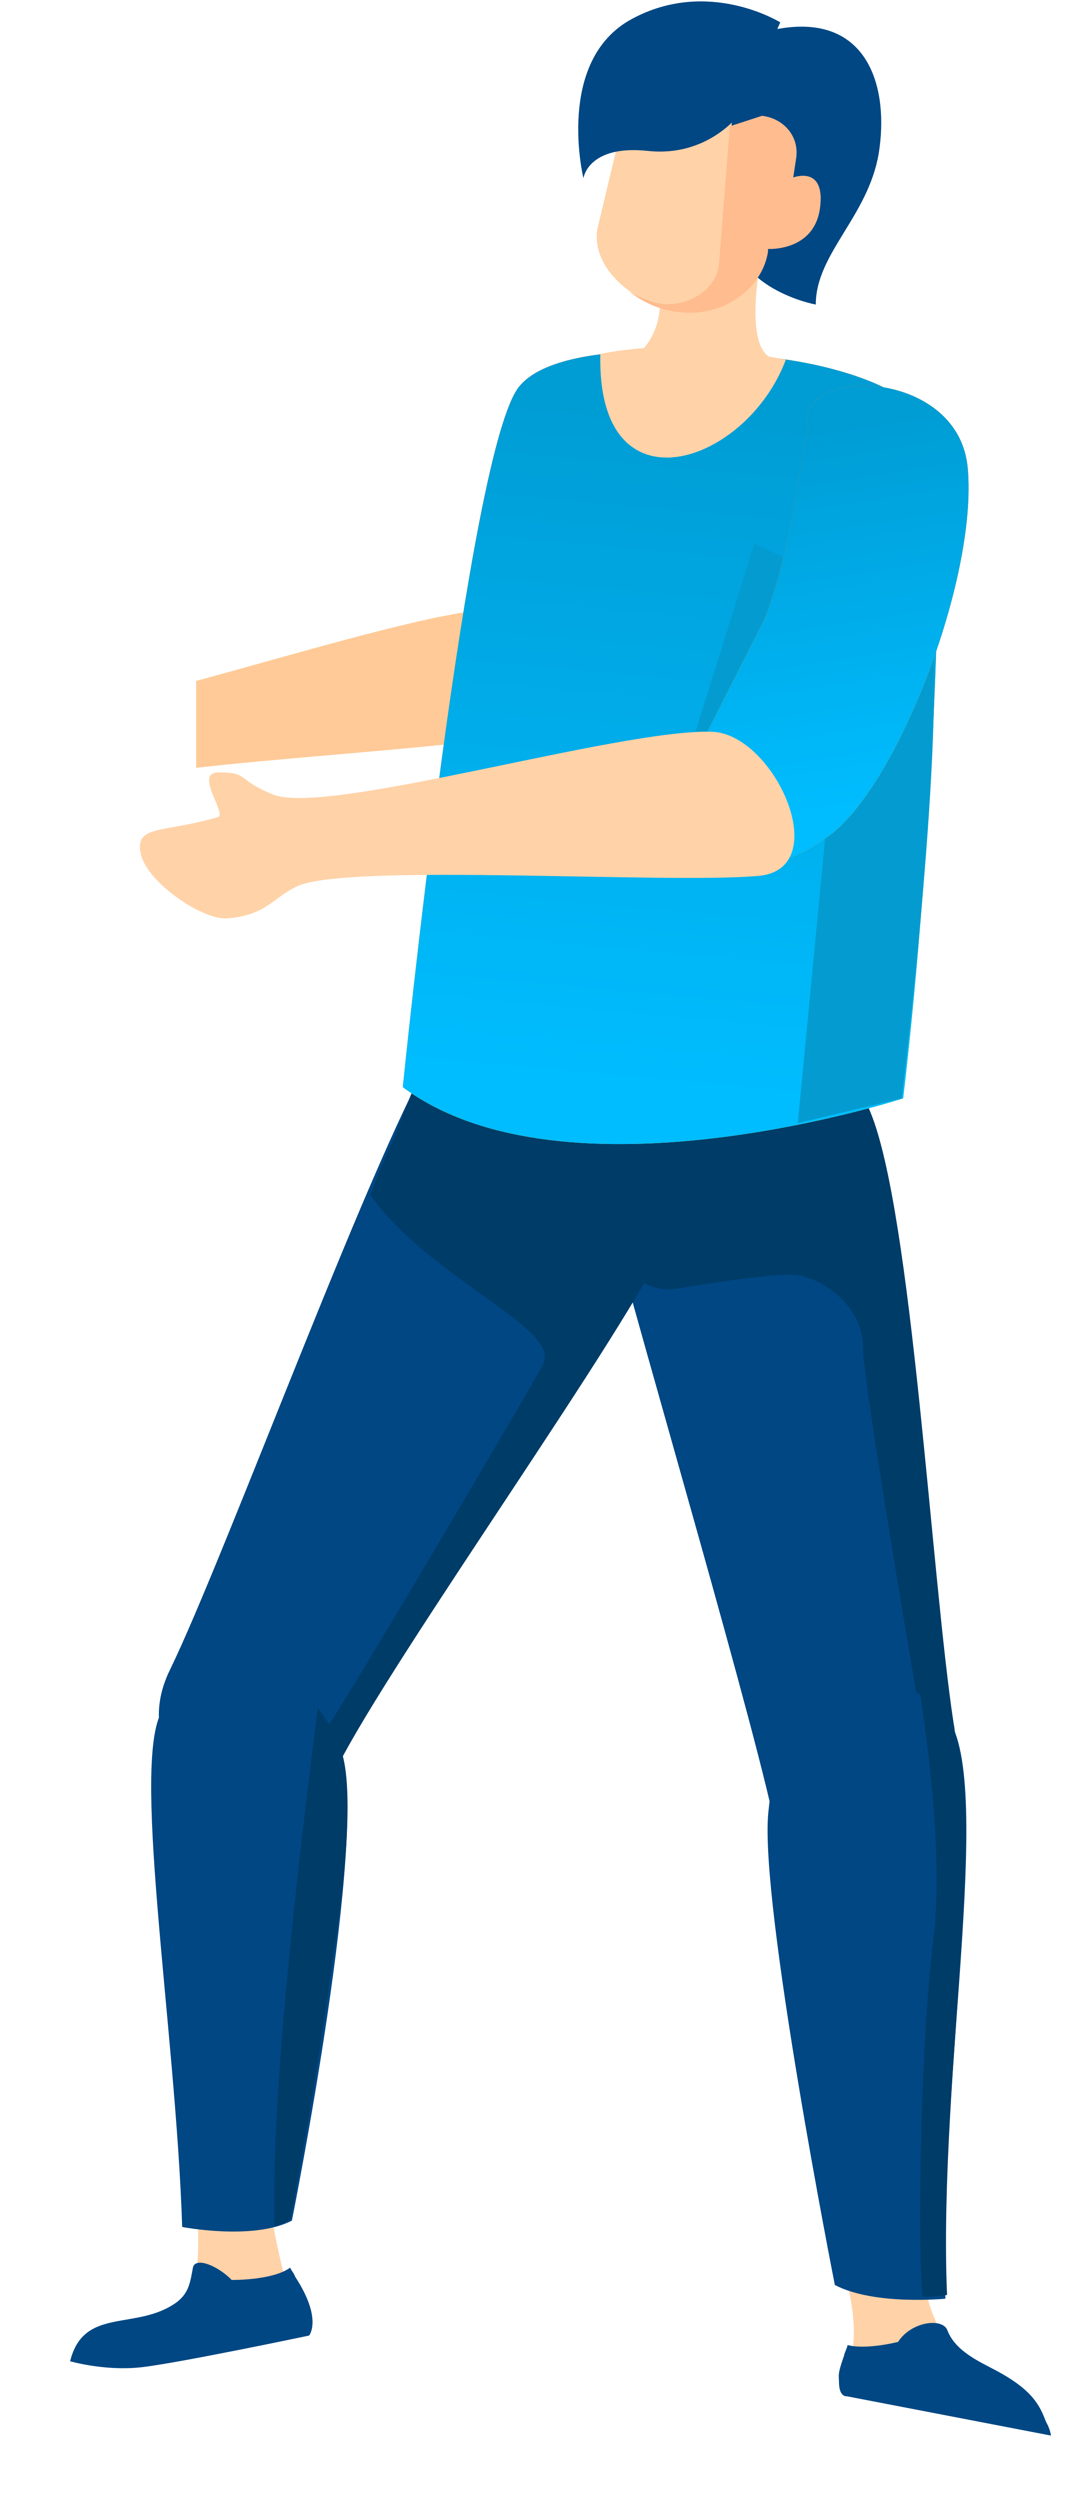 <svg width="147" height="344" viewBox="0 0 147 344" fill="none" xmlns="http://www.w3.org/2000/svg">
<g clip-path="url(#clip0_8005_53)">
<path d="M76.795 100.03C63.68 103.748 16.68 104.591 10.482 109.166C4.284 113.742 -2.638 98.086 7.196 97.906C17.031 97.727 51.507 85.746 65.418 84.04C85.505 81.743 80.129 99.142 76.795 100.03Z" fill="#FFCA97"/>
<path d="M81.464 100.246C81.464 100.246 78.9 88.055 68.248 83.989C68.248 83.989 82.211 52.228 88.933 52.961C95.656 53.693 91.06 86.382 90.847 89.69C90.799 92.585 84.314 98.885 81.464 100.246Z" fill="url(#paint0_linear_8005_53)"/>
</g>
<path d="M119.612 152.859C114.707 140.709 105.511 132.609 102.65 130.487C97.949 127.016 86.3 127.209 83.235 136.273C80.169 145.337 79.556 150.93 83.848 167.323C88.14 183.908 104.693 240.029 106.941 252.565C109.189 264.907 133.713 255.072 131.056 237.136C127.991 217.079 125.538 166.937 119.612 152.859Z" fill="#004784"/>
<path d="M92.837 177.346C98.968 176.382 108.369 174.839 110.617 175.61C115.113 176.96 118.791 180.817 118.791 185.446C118.791 190.846 127.783 242.531 127.783 242.916C128.601 242.145 130.031 241.181 131.462 239.638C131.462 238.867 131.462 238.095 131.258 237.131C128.192 217.074 125.535 166.932 119.813 153.046C115.317 142.053 107.551 134.339 103.873 131.446C103.464 131.061 103.26 130.868 102.851 130.675C98.15 127.204 86.502 127.396 83.436 136.461C80.371 145.525 79.758 151.118 84.049 167.51C84.254 168.282 85.275 170.982 86.093 173.682C87.115 176.189 89.976 177.732 92.837 177.346Z" fill="#003C68"/>
<path d="M60.255 143.997C67.087 133.831 77.081 129.045 80.258 128.218C85.259 126.655 96.036 131.081 97.038 141.414C98.111 151.568 97.785 157.447 90.477 172.19C83.359 187.008 49.389 233.977 44.89 245.47C40.39 256.963 15.572 245.798 23.372 229.798C31.173 213.797 52.338 155.809 60.255 143.997Z" fill="#004784"/>
<path d="M95.339 161.458C98.172 153.661 98.146 148.68 97.302 141.308C96.656 135.67 93.193 131.622 89.147 129.624C88.956 129.55 88.576 129.401 88.385 129.326C88.195 129.252 88.005 129.177 87.624 129.028C86.863 128.73 86.292 128.507 85.651 128.463C84.819 128.344 83.798 128.151 83.156 128.107C82.705 128.138 82.325 127.989 82.064 128.094C81.874 128.02 81.613 128.125 81.613 128.125C81.162 128.155 80.902 128.26 80.641 128.365C80.381 128.47 80.19 128.396 79.93 128.501C79.739 128.427 79.669 128.606 79.409 128.711C79.409 128.711 79.408 128.711 79.148 128.816L78.887 128.921C78.887 128.921 78.887 128.921 78.627 129.027C78.627 129.027 78.366 129.132 78.296 129.311C78.296 129.311 78.296 129.311 78.035 129.416C77.704 129.701 77.253 129.731 76.922 130.016C76.922 130.016 76.852 130.196 76.662 130.121C76.401 130.226 76.401 130.226 76.141 130.331L75.88 130.436C75.619 130.541 75.619 130.542 75.359 130.647C75.359 130.647 75.288 130.826 75.098 130.752C74.577 130.962 74.176 131.426 73.654 131.636C73.654 131.636 73.584 131.816 73.394 131.741C73.133 131.846 73.063 132.026 72.802 132.131L72.542 132.236C72.281 132.341 72.211 132.521 71.95 132.626L71.69 132.731C71.098 133.121 70.507 133.511 70.105 133.975L69.845 134.08C69.584 134.185 69.514 134.365 69.253 134.47C69.183 134.649 68.993 134.575 68.922 134.754C68.662 134.859 68.591 135.039 68.331 135.144L68.07 135.249C67.739 135.534 67.479 135.639 67.148 135.924C66.817 136.208 66.486 136.493 66.416 136.673C66.345 136.852 66.345 136.852 66.085 136.957C65.824 137.062 65.683 137.421 65.423 137.526C65.353 137.706 65.162 137.632 65.092 137.811C64.832 137.916 64.691 138.275 64.43 138.38C64.36 138.56 64.36 138.56 64.099 138.665C63.768 138.95 63.628 139.309 63.297 139.594C62.966 139.878 62.825 140.237 62.495 140.522C62.424 140.702 62.424 140.702 62.163 140.807C62.093 140.986 61.762 141.271 61.692 141.451C61.622 141.63 61.622 141.63 61.361 141.735C61.291 141.915 60.96 142.2 60.89 142.379C60.819 142.559 60.819 142.559 60.559 142.664C60.228 142.948 60.087 143.308 59.686 143.772C59.616 143.951 59.355 144.057 59.215 144.416L59.144 144.595C59.074 144.775 59.004 144.955 58.933 145.134C58.863 145.314 58.863 145.314 58.793 145.493C58.722 145.673 58.652 145.852 58.582 146.032C58.511 146.212 58.511 146.212 58.441 146.391C58.371 146.571 58.3 146.75 58.23 146.93C58.16 147.11 58.16 147.109 58.09 147.289C58.019 147.469 57.879 147.828 57.808 148.007C57.738 148.187 57.738 148.187 57.668 148.367C57.386 149.085 56.915 149.729 56.563 150.627L56.493 150.806C56.353 151.165 56.212 151.525 56.142 151.704C56.071 151.884 56.071 151.884 56.001 152.063C55.86 152.422 55.72 152.782 55.65 152.961C55.579 153.141 55.579 153.141 55.509 153.32C55.368 153.68 55.228 154.039 55.087 154.398C55.017 154.577 55.017 154.577 54.947 154.757C54.806 155.116 54.595 155.655 54.384 156.194C53.822 157.63 52.998 159.172 52.366 160.788C52.366 160.788 52.366 160.788 52.295 160.968C52.085 161.507 51.874 162.045 51.663 162.584C51.663 162.584 51.663 162.584 51.593 162.764C51.382 163.303 51.171 163.841 50.96 164.38C58.804 175.735 77.524 182.857 74.724 187.767C73.62 190.027 46.223 236.463 44.689 238.14C44.428 238.245 43.329 246.099 44.921 246.516C45.062 246.157 45.132 245.977 45.273 245.618C49.702 234.304 82.468 188.728 90.579 173.056C90.649 172.876 90.79 172.517 90.86 172.338C91.964 170.077 92.998 167.997 93.772 166.022C94.214 164.331 94.776 162.894 95.339 161.458Z" fill="#003C68"/>
<path d="M23.046 320.185C29.244 317.721 26.769 302.868 26.957 297.446L36.434 299.913C36.434 299.913 38.015 309.432 39.731 315.463C40.431 317.92 38.71 318.887 38.71 318.887L23.046 320.185Z" fill="#FFD2A7"/>
<path d="M24.349 316.747C25.987 315.475 26.176 314.086 26.562 311.964C26.956 310.498 30.006 311.773 31.893 313.703C31.893 313.703 37.547 313.783 39.936 312.009C40.079 312.395 40.428 312.704 40.642 313.283C44.441 319.11 42.545 321.354 42.545 321.354C42.545 321.354 24.43 325.17 19.412 325.72C14.394 326.27 9.651 324.888 9.651 324.888C11.539 317.28 18.818 320.795 24.349 316.747Z" fill="#004784"/>
<path d="M22.587 235.017C17.758 241.033 24.201 278.813 25.075 306.414C25.075 306.414 34.872 308.304 40.177 305.538C40.177 305.538 51.029 251.409 46.854 240.727C41.135 226.304 29.087 226.925 22.587 235.017Z" fill="#004784"/>
<path d="M46.84 240.537C46.036 238.282 44.857 236.445 43.71 234.993C43.774 235.762 37.092 283.348 37.784 306.32C38.379 306.077 38.786 306.043 39.177 305.817C39.365 305.608 39.772 305.574 39.96 305.364C39.96 305.364 43.4 287.659 45.79 269.654C47.815 257.099 48.651 245.03 46.84 240.537Z" fill="#003C68"/>
<path d="M106.939 49.298C113.07 50.07 124.31 52.577 127.58 58.169C130.85 63.762 128.397 116.605 124.31 151.126C124.31 151.126 77.835 166.262 55.439 149.583C55.439 149.583 64.406 61.167 71.558 53.068C77.485 46.125 100.808 48.527 106.939 49.298Z" fill="url(#paint1_linear_8005_53)"/>
<path d="M106.939 49.298C113.07 50.07 124.31 52.577 127.58 58.169C130.85 63.762 128.397 116.605 124.31 151.126C124.31 151.126 77.835 166.262 55.439 149.583C55.439 149.583 64.406 61.167 71.558 53.068C77.485 46.125 100.808 48.527 106.939 49.298Z" fill="url(#paint2_linear_8005_53)"/>
<path d="M108.163 49.495C102.699 64.023 82.091 70.892 82.633 48.696C90.783 47.07 99.293 47.774 108.163 49.495Z" fill="#FFD2A7"/>
<path d="M104.285 37.534C104.49 36.377 104.694 35.799 104.694 35.799C104.694 35.799 92.432 26.541 90.797 35.991L104.285 37.534Z" fill="url(#paint3_linear_8005_53)"/>
<path d="M91.205 55.475L87.526 48.918C87.526 48.918 91.409 46.411 90.796 40.046C89.57 24.425 104.693 35.996 104.693 35.996C104.693 35.996 102.036 48.918 106.941 49.496L91.205 55.475Z" fill="#FFD2A7"/>
<path d="M128.276 86.185L103.824 74.781L95.674 100.862L115.134 99.056L109.805 154.534L124.105 151.126C124.105 151.126 129.905 104.116 128.276 86.185Z" fill="#049CD0"/>
<path d="M101.904 112.492C108.315 105.776 102.437 105.793 97.308 100.856C97.553 100.201 105.145 85.443 105.389 84.787C109.452 74.058 110.331 60.911 111.313 59.082C108.72 50.329 131.909 50.33 133.197 64.368C134.609 79.751 123.249 108.753 113.813 115.201C110.256 117.649 106.616 119.671 103.828 117.157C103.875 116.549 100.72 113.573 101.904 112.492Z" fill="url(#paint4_linear_8005_53)"/>
<path d="M101.904 112.492C108.315 105.776 102.437 105.793 97.308 100.856C97.553 100.201 105.145 85.443 105.389 84.787C109.452 74.058 110.331 60.911 111.313 59.082C108.72 50.329 131.909 50.33 133.197 64.368C134.609 79.751 123.249 108.753 113.813 115.201C110.256 117.649 106.616 119.671 103.828 117.157C103.875 116.549 100.72 113.573 101.904 112.492Z" fill="url(#paint5_linear_8005_53)"/>
<path d="M86.498 13.617L82.207 31.553C81.389 36.953 87.316 41.967 93.447 42.739C99.373 43.51 104.891 39.653 105.709 34.446V34.06C105.709 34.06 112.044 34.446 112.861 28.467C113.679 22.489 109.183 24.417 109.183 24.417L109.592 21.91C110 19.017 107.752 16.317 104.687 15.932L86.498 13.617Z" fill="#FFD2A7"/>
<path d="M100.453 30.243C100.453 39.785 112.284 41.905 112.284 41.905C112.284 34.908 119.467 29.819 120.946 21.126C122.425 12.009 119.467 1.831 107.214 3.951C99.819 5.012 100.453 20.702 100.453 30.243Z" fill="#004784"/>
<path d="M101.811 15.681C101.811 15.681 97.468 21.65 89.195 20.766C80.923 19.881 80.303 24.524 80.303 24.524C80.303 24.524 76.373 8.385 86.921 2.637C97.468 -3.112 107.395 3.079 107.395 3.079L101.811 15.681Z" fill="#004784"/>
<path d="M109.183 24.418L109.592 21.718C110 18.825 107.957 16.318 104.891 15.932L100.438 17.38V17.573L98.965 36.375C98.556 40.039 94.469 42.353 90.79 41.775C89.564 41.582 87.316 40.618 86.498 40.039C88.951 41.968 91.403 42.739 93.447 42.932C99.373 43.703 104.891 39.846 105.709 34.639V34.254C105.709 34.254 112.044 34.639 112.861 28.661C113.679 22.682 109.183 24.418 109.183 24.418Z" fill="#FFBC8E"/>
<path d="M132.536 324.109C126.476 319.328 127.073 311.254 126.459 305.854L114.945 308.681C114.945 308.681 118.623 317.938 117.193 324.109C115.762 330.281 117.806 329.702 117.806 329.702H138.006C125.749 330.769 133.768 329.052 132.536 324.109Z" fill="#FFD2A7"/>
<path d="M144.65 335.116L116.555 329.707C116.555 329.707 115.479 329.893 115.479 327.732C115.46 326.747 115.26 326.708 116.171 324.134C116.281 323.566 116.554 323.226 116.664 322.658C119.236 323.349 123.614 322.228 123.614 322.228C125.402 319.43 129.67 318.877 130.382 320.585C131.477 323.546 134.944 324.999 137.206 326.22C142.296 328.967 143.136 331.093 143.975 333.218C144.596 334.32 144.65 335.116 144.65 335.116Z" fill="#004784"/>
<path d="M129.709 235.493C137.424 242.648 129.062 285.365 130.125 316.282C130.125 316.282 120.377 317.26 114.909 314.396C114.909 314.396 104.521 261.887 105.75 249.412C107.885 227.724 121.422 227.894 129.709 235.493Z" fill="#004784"/>
<path d="M129.712 235.499C128.771 234.631 127.626 233.743 126.666 233.067C127.267 237.39 130.041 255.104 128.406 267.539C126.638 281.318 126.257 311.488 127.043 316.022C128.892 316.011 130.353 315.767 130.353 315.767C129.049 285.214 137.205 242.825 129.712 235.499Z" fill="#003C68"/>
<path d="M97.883 100.68C84.973 100.348 45.293 112.221 37.676 109.355C32.453 107.284 34.367 106.24 29.988 106.28C26.704 106.367 31.308 112.027 29.988 112.43C22.512 114.639 18.554 113.447 19.355 117.407C20.155 121.367 27.827 126.613 31.289 126.359C36.987 125.916 37.685 123.181 41.428 121.731C49.789 118.869 91.219 121.589 104.149 120.54C115.104 119.864 106.637 100.831 97.883 100.68Z" fill="#FFD2A7"/>
<defs>
<linearGradient id="paint0_linear_8005_53" x1="77.377" y1="65.18" x2="94.489" y2="85.477" gradientUnits="userSpaceOnUse">
<stop stop-color="#00BDFF"/>
<stop offset="1" stop-color="#009DD5"/>
</linearGradient>
<linearGradient id="paint1_linear_8005_53" x1="88.781" y1="149.675" x2="97.13" y2="57.154" gradientUnits="userSpaceOnUse">
<stop stop-color="#FFAE00"/>
<stop offset="1" stop-color="#FF7800"/>
</linearGradient>
<linearGradient id="paint2_linear_8005_53" x1="88.781" y1="149.697" x2="97.082" y2="57.441" gradientUnits="userSpaceOnUse">
<stop stop-color="#00BDFF"/>
<stop offset="1" stop-color="#009DD5"/>
</linearGradient>
<linearGradient id="paint3_linear_8005_53" x1="64.837" y1="30.414" x2="139.782" y2="40.663" gradientUnits="userSpaceOnUse">
<stop offset="1.09e-06" stop-color="#FFD000"/>
<stop offset="1" stop-color="#FF7300"/>
</linearGradient>
<linearGradient id="paint4_linear_8005_53" x1="119.059" y1="108.941" x2="111.153" y2="60.123" gradientUnits="userSpaceOnUse">
<stop stop-color="#FFAE00"/>
<stop offset="1" stop-color="#FF7800"/>
</linearGradient>
<linearGradient id="paint5_linear_8005_53" x1="121.038" y1="110.572" x2="113.078" y2="59.131" gradientUnits="userSpaceOnUse">
<stop stop-color="#00BDFF"/>
<stop offset="1" stop-color="#009DD5"/>
</linearGradient>
<clipPath id="clip0_8005_53">
<rect width="75" height="86" fill="white" transform="translate(27 48)"/>
</clipPath>
</defs>
</svg>
